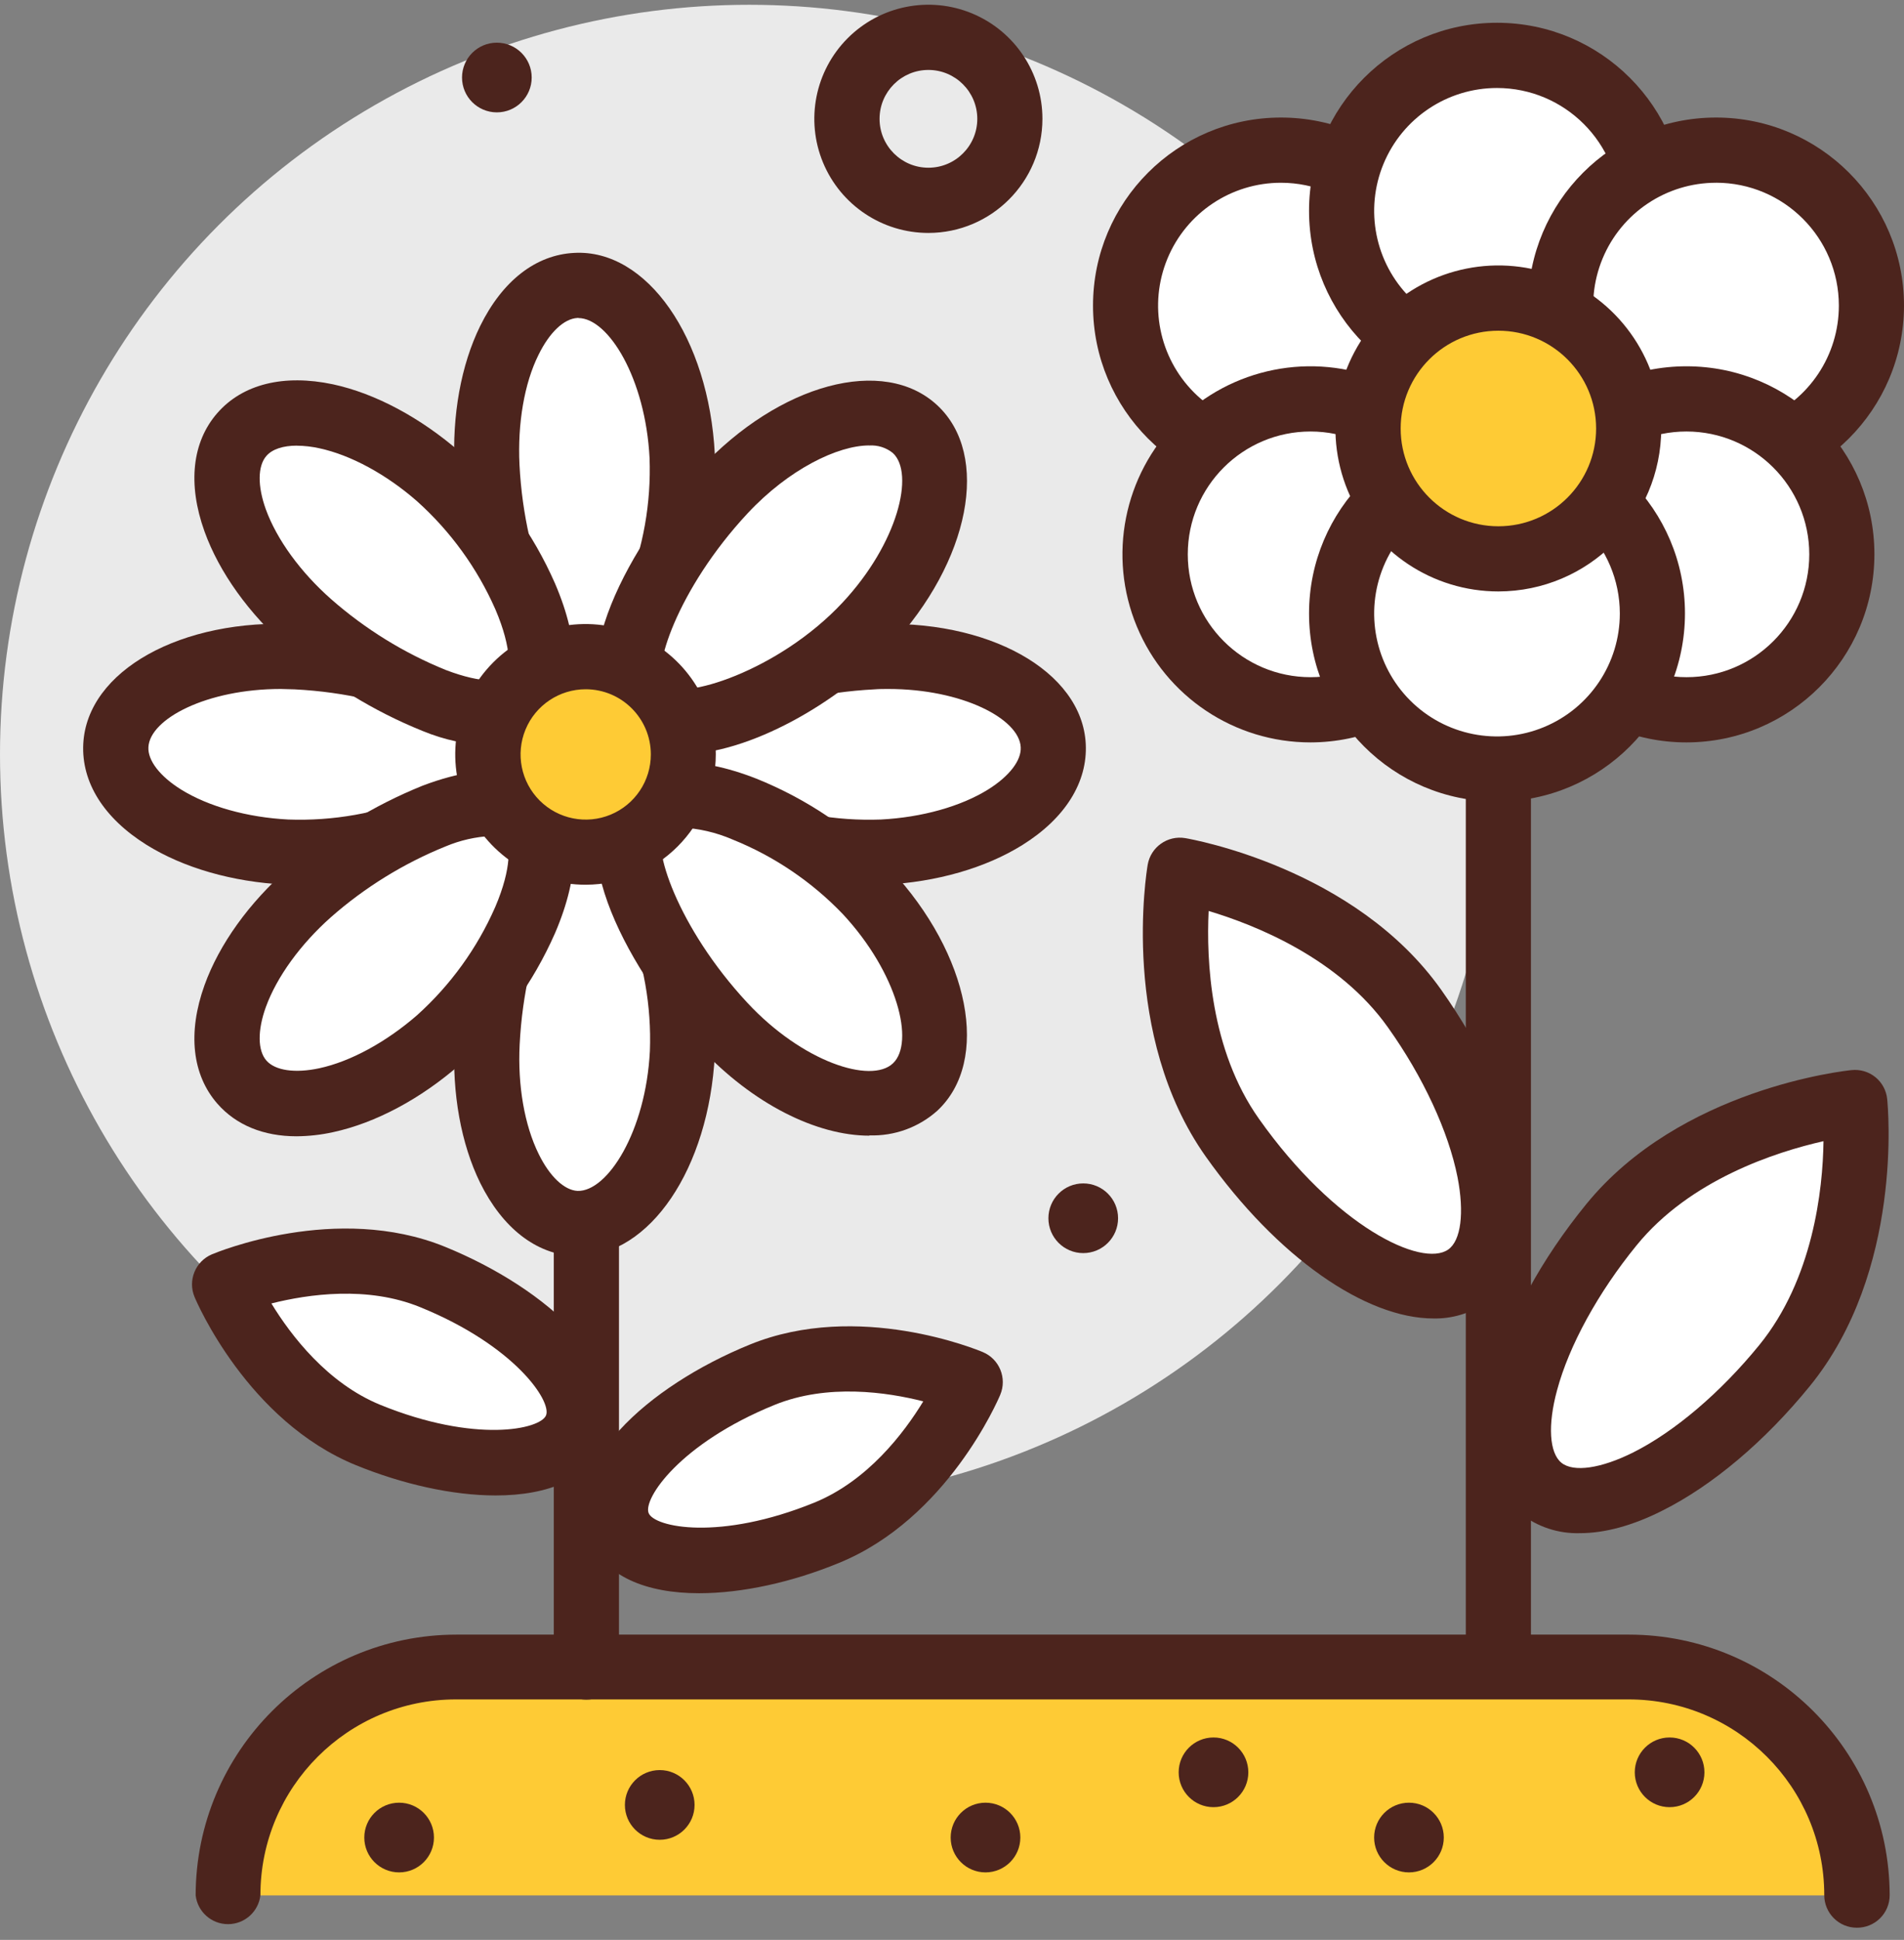 <svg xmlns="http://www.w3.org/2000/svg" width="109" height="111" viewBox="0 0 109 111">
  <rect x="0" y="0" width="109" height="111" fill="#808080" stroke="none"/>
  <g fill="none">
    <circle cx="42.892" cy="43.166" r="42.892" fill="#EAEAEA"/>
    <path fill="#4C241D" d="M53.15,13.329 C50.509,13.33 48.128,11.74 47.116,9.3 C46.105,6.86 46.663,4.052 48.53,2.184 C50.397,0.316 53.206,-0.243 55.646,0.767 C58.086,1.778 59.677,4.159 59.677,6.8 C59.674,10.403 56.754,13.324 53.15,13.329 L53.15,13.329 Z M53.15,4.002 C51.606,4.002 50.353,5.255 50.353,6.8 C50.353,8.344 51.606,9.597 53.15,9.597 C54.695,9.597 55.948,8.344 55.948,6.8 C55.946,5.255 54.695,4.004 53.15,4.002 L53.15,4.002 Z"/>
    <circle cx="28.444" cy="4.436" r="1.994" fill="#4C241D"/>
    <circle cx="62.013" cy="69.708" r="1.994" fill="#4C241D"/>
    <path fill="#4C241D" d="M85.779,97.253 C84.749,97.253 83.914,96.418 83.914,95.387 L83.914,43.163 C83.952,42.161 84.775,41.368 85.778,41.368 C86.781,41.368 87.604,42.161 87.643,43.163 L87.643,95.385 C87.644,95.88 87.448,96.355 87.099,96.706 C86.749,97.056 86.275,97.253 85.779,97.253 L85.779,97.253 Z"/>
    <circle cx="73.333" cy="17.486" r="8.895" fill="#FFF"/>
    <path fill="#4C241D" d="M73.333,28.247 C67.391,28.247 62.573,23.43 62.573,17.487 C62.572,11.545 67.389,6.727 73.331,6.726 C79.274,6.725 84.092,11.541 84.094,17.484 C84.089,23.425 79.275,28.241 73.333,28.247 Z M73.333,10.457 C70.488,10.456 67.923,12.169 66.834,14.798 C65.745,17.426 66.347,20.451 68.359,22.462 C70.371,24.474 73.397,25.074 76.025,23.984 C78.652,22.894 80.364,20.329 80.362,17.484 C80.356,13.605 77.212,10.462 73.333,10.457 Z"/>
    <circle cx="85.7" cy="12.064" r="8.895" fill="#FFF"/>
    <path fill="#4C241D" d="M85.7,22.824 C79.757,22.824 74.94,18.007 74.94,12.064 C74.94,6.121 79.757,1.303 85.7,1.303 C91.643,1.303 96.461,6.121 96.461,12.064 C96.455,18.004 91.641,22.818 85.7,22.824 Z M85.7,5.035 C82.856,5.035 80.292,6.748 79.203,9.376 C78.115,12.004 78.717,15.029 80.729,17.04 C82.741,19.05 85.766,19.651 88.393,18.562 C91.021,17.473 92.733,14.908 92.732,12.064 C92.727,8.183 89.581,5.038 85.7,5.035 Z"/>
    <circle cx="98.239" cy="17.486" r="8.895" fill="#FFF"/>
    <path fill="#4C241D" d="M98.239,28.247 C92.297,28.247 87.479,23.43 87.479,17.487 C87.478,11.545 92.295,6.727 98.238,6.726 C104.18,6.725 108.998,11.541 109,17.484 C108.994,23.424 104.18,28.238 98.239,28.244 L98.239,28.247 Z M98.239,10.457 C95.395,10.457 92.83,12.171 91.742,14.8 C90.654,17.428 91.257,20.453 93.269,22.463 C95.281,24.474 98.307,25.074 100.934,23.984 C103.561,22.894 105.273,20.328 105.271,17.484 C105.267,13.603 102.121,10.458 98.239,10.455 L98.239,10.457 Z"/>
    <circle cx="96.546" cy="31.72" r="8.895" fill="#FFF" transform="rotate(-67.5 96.546 31.72)"/>
    <path fill="#4C241D" d="M96.546,42.48 C90.603,42.48 85.785,37.662 85.785,31.719 C85.785,25.776 90.603,20.959 96.546,20.959 C102.489,20.959 107.306,25.776 107.306,31.719 C107.3,37.66 102.486,42.474 96.546,42.48 Z M96.546,24.69 C92.664,24.692 89.518,27.839 89.519,31.721 C89.52,35.603 92.668,38.749 96.549,38.748 C100.431,38.748 103.577,35.601 103.577,31.719 C103.573,27.838 100.427,24.693 96.546,24.69 L96.546,24.69 Z"/>
    <circle cx="75.027" cy="31.719" r="8.895" fill="#FFF"/>
    <path fill="#4C241D" d="M75.027,42.48 C70.674,42.483 66.748,39.864 65.08,35.843 C63.411,31.822 64.33,27.192 67.407,24.113 C70.484,21.034 75.113,20.112 79.135,21.777 C83.157,23.442 85.779,27.366 85.779,31.719 C85.773,37.66 80.959,42.474 75.019,42.48 L75.027,42.48 Z M75.027,24.69 C71.145,24.69 67.998,27.837 67.998,31.719 C67.998,35.601 71.145,38.748 75.027,38.748 C78.909,38.748 82.056,35.601 82.056,31.719 C82.051,27.839 78.907,24.695 75.027,24.69 L75.027,24.69 Z"/>
    <circle cx="85.7" cy="35.104" r="8.895" fill="#FFF"/>
    <path fill="#4C241D" d="M85.7,45.865 C79.757,45.865 74.94,41.047 74.94,35.104 C74.94,29.161 79.757,24.343 85.7,24.343 C91.643,24.343 96.461,29.161 96.461,35.104 C96.455,41.044 91.641,45.859 85.7,45.865 L85.7,45.865 Z M85.7,28.075 C82.856,28.075 80.292,29.789 79.203,32.416 C78.115,35.044 78.717,38.069 80.729,40.08 C82.741,42.091 85.766,42.692 88.393,41.602 C91.021,40.513 92.733,37.948 92.732,35.104 C92.727,31.223 89.581,28.078 85.7,28.075 L85.7,28.075 Z"/>
    <circle cx="85.788" cy="24.518" r="7.461" fill="#FECB35"/>
    <path fill="#4C241D" d="M85.779,33.842 C82.007,33.843 78.605,31.571 77.161,28.086 C75.716,24.6 76.514,20.588 79.182,17.921 C81.85,15.253 85.862,14.455 89.347,15.899 C92.832,17.344 95.104,20.745 95.103,24.518 C95.096,29.664 90.926,33.834 85.779,33.842 Z M85.779,18.923 C82.69,18.923 80.185,21.428 80.185,24.518 C80.185,27.608 82.69,30.113 85.779,30.113 C88.869,30.113 91.374,27.608 91.374,24.518 C91.373,21.429 88.869,18.925 85.779,18.923 Z"/>
    <path fill="#FFF" d="M80.98,57.713 C85.523,64.124 86.869,70.976 83.985,73.011 C81.1,75.046 75.087,71.506 70.547,65.089 C66.006,58.672 67.542,49.79 67.542,49.79 C67.542,49.79 76.439,51.298 80.98,57.713 Z"/>
    <path fill="#4C241D" d="M82.061,75.442 C78.204,75.442 73.139,71.978 69.028,66.179 C64.097,59.215 65.638,49.872 65.703,49.479 C65.878,48.466 66.84,47.786 67.853,47.957 C68.247,48.026 77.57,49.67 82.504,56.634 C84.848,59.945 86.482,63.499 87.099,66.643 C87.817,70.298 87.099,73.101 85.066,74.538 C84.185,75.148 83.133,75.464 82.061,75.442 L82.061,75.442 Z M69.192,52.126 C69.058,54.921 69.271,60.067 72.074,64.02 C76.431,70.175 81.398,72.563 82.911,71.495 C83.638,70.981 83.837,69.397 83.441,67.361 C82.927,64.763 81.48,61.625 79.458,58.789 C76.658,54.836 71.872,52.926 69.192,52.126 L69.192,52.126 Z"/>
    <path fill="#FFF" d="M24.767,73.068 C30.329,75.33 34.014,79.19 32.995,81.687 C31.976,84.184 26.646,84.375 21.087,82.113 C15.528,79.851 12.856,73.486 12.856,73.486 C12.856,73.486 19.205,70.804 24.767,73.068 Z"/>
    <path fill="#4C241D" d="M28.378,85.569 C25.898,85.569 23.043,84.922 20.385,83.84 C14.175,81.313 11.258,74.502 11.138,74.213 C10.74,73.265 11.183,72.175 12.129,71.773 C12.419,71.653 19.259,68.815 25.472,71.339 C31.331,73.724 36.399,78.289 34.724,82.392 C33.812,84.632 31.364,85.569 28.378,85.569 Z M15.539,74.587 C16.661,76.423 18.749,79.152 21.778,80.387 C27.201,82.594 30.93,81.796 31.26,80.985 C31.591,80.174 29.474,76.999 24.054,74.795 C21.035,73.56 17.634,74.057 15.55,74.579 L15.539,74.587 Z"/>
    <path fill="#FFF" d="M43.633,78.677 C38.074,80.939 34.388,84.799 35.405,87.296 C36.421,89.793 41.753,89.984 47.315,87.722 C52.877,85.46 55.544,79.1 55.544,79.1 C55.544,79.1 49.195,76.398 43.633,78.677 Z"/>
    <path fill="#4C241D" d="M40.021,91.164 C37.035,91.164 34.588,90.227 33.678,87.987 C32.009,83.889 37.068,79.321 42.931,76.934 C49.137,74.407 55.981,77.245 56.27,77.368 C57.217,77.768 57.661,78.86 57.262,79.808 C57.142,80.097 54.224,86.91 48.017,89.435 C45.359,90.527 42.505,91.164 40.021,91.164 L40.021,91.164 Z M44.335,80.39 C38.918,82.594 36.8,85.769 37.134,86.58 C37.467,87.391 41.191,88.183 46.613,85.982 C49.662,84.739 51.741,82.015 52.855,80.185 C50.774,79.655 47.367,79.155 44.335,80.39 Z"/>
    <path fill="#FFF" d="M102.17,78.152 C97.207,84.244 90.97,87.375 88.238,85.143 C85.506,82.911 87.309,76.169 92.273,70.08 C97.237,63.99 106.205,63.086 106.205,63.086 C106.205,63.086 107.121,72.06 102.17,78.152 Z"/>
    <path fill="#4C241D" d="M90.454,87.727 C89.217,87.765 88.007,87.366 87.036,86.599 C85.11,85.031 84.577,82.184 85.542,78.587 C86.361,75.494 88.238,72.057 90.803,68.91 C96.193,62.286 105.604,61.269 105.995,61.231 C106.487,61.178 106.98,61.324 107.364,61.636 C107.748,61.949 107.991,62.402 108.038,62.895 C108.077,63.291 108.984,72.729 103.594,79.33 C101.029,82.477 98.04,84.998 95.177,86.432 C93.467,87.298 91.863,87.727 90.454,87.727 Z M104.386,65.299 C101.654,65.916 96.75,67.498 93.691,71.257 C91.484,73.962 89.825,76.994 89.14,79.543 C88.593,81.545 88.697,83.138 89.388,83.698 C90.079,84.258 91.658,84.031 93.508,83.102 C95.876,81.914 98.499,79.679 100.706,76.975 C103.788,73.197 104.356,68.088 104.391,65.291 L104.386,65.299 Z"/>
    <path fill="#FECB35" d="M106.301,108.454 C106.301,104.991 104.926,101.67 102.478,99.221 C100.029,96.773 96.708,95.397 93.246,95.398 L26.108,95.398 C22.646,95.398 19.325,96.774 16.877,99.222 C14.43,101.671 13.055,104.991 13.055,108.454"/>
    <path fill="#4C241D" d="M106.301,110.303 C105.806,110.304 105.332,110.108 104.982,109.758 C104.632,109.409 104.435,108.935 104.435,108.44 C104.435,102.254 99.42,97.239 93.235,97.239 L26.108,97.239 C19.922,97.239 14.908,102.254 14.908,108.44 C14.803,109.382 14.008,110.095 13.06,110.099 C12.112,110.102 11.313,109.395 11.201,108.454 C11.21,100.218 17.883,93.543 26.119,93.532 L93.246,93.532 C101.488,93.534 108.171,100.211 108.18,108.454 C108.177,108.948 107.977,109.421 107.624,109.768 C107.272,110.115 106.796,110.307 106.301,110.303 L106.301,110.303 Z"/>
    <path fill="#4C241D" d="M33.569,97.253 C32.538,97.253 31.703,96.418 31.703,95.387 L31.703,59.95 C31.703,58.92 32.538,58.084 33.569,58.084 C34.599,58.084 35.435,58.92 35.435,59.95 L35.435,95.385 C35.435,95.88 35.239,96.355 34.889,96.706 C34.539,97.056 34.064,97.253 33.569,97.253 L33.569,97.253 Z"/>
    <path fill="#FFF" d="M39.065,26.105 C39.338,31.656 36.68,38.546 33.602,38.705 C30.523,38.863 28.168,32.236 27.887,26.671 C27.605,21.106 29.878,16.489 32.962,16.334 C36.046,16.178 38.792,20.552 39.065,26.105 Z"/>
    <path fill="#4C241D" d="M33.462,40.573 C28.561,40.573 26.299,32.159 26.023,26.766 C25.873,23.761 26.392,20.89 27.488,18.656 C28.761,16.069 30.67,14.583 32.867,14.471 C37.033,14.236 40.584,19.328 40.923,26.01 C41.039,29.135 40.489,32.249 39.308,35.145 C37.896,38.53 35.899,40.453 33.683,40.565 L33.462,40.565 L33.462,40.573 Z M33.121,18.194 L33.055,18.194 C32.29,18.235 31.46,19.014 30.831,20.3 C30.012,21.939 29.627,24.237 29.739,26.583 C30.036,32.465 32.38,36.847 33.462,36.847 L33.484,36.847 C33.839,36.831 34.883,36.027 35.855,33.716 C36.827,31.336 37.281,28.776 37.186,26.206 C36.953,21.647 34.823,18.199 33.11,18.199 L33.121,18.194 Z"/>
    <path fill="#FFF" d="M39.065,60.229 C39.338,54.675 36.68,47.785 33.602,47.629 C30.523,47.474 28.179,54.109 27.897,59.663 C27.616,65.217 29.889,69.845 32.973,70 C36.057,70.156 38.792,65.782 39.065,60.229 Z"/>
    <path fill="#4C241D" d="M33.121,71.869 L32.867,71.869 C30.681,71.757 28.769,70.268 27.488,67.681 C26.395,65.449 25.873,62.57 26.023,59.57 C26.297,54.18 28.561,45.766 33.462,45.766 C33.536,45.766 33.61,45.766 33.683,45.766 C35.899,45.878 37.896,47.804 39.308,51.186 C40.489,54.083 41.039,57.198 40.923,60.324 C40.59,66.881 37.186,71.869 33.121,71.869 L33.121,71.869 Z M33.473,49.493 C32.38,49.493 30.047,53.863 29.75,59.756 C29.629,62.097 30.023,64.384 30.842,66.039 C31.471,67.318 32.301,68.105 33.066,68.143 C34.771,68.192 36.97,64.755 37.205,60.138 C37.301,57.569 36.848,55.009 35.874,52.629 C34.905,50.307 33.858,49.514 33.503,49.498 L33.473,49.493 Z"/>
    <path fill="#FFF" d="M16.41,48.755 C21.964,49.028 28.851,46.37 29.009,43.291 C29.168,40.213 22.529,37.871 16.989,37.59 C11.449,37.309 6.808,39.581 6.652,42.666 C6.496,45.75 10.87,48.482 16.424,48.763 L16.41,48.755 Z"/>
    <path fill="#4C241D" d="M17.211,50.64 C16.906,50.64 16.606,50.632 16.309,50.615 C13.304,50.465 10.498,49.656 8.387,48.34 C5.942,46.813 4.655,44.761 4.767,42.562 C4.98,38.385 10.37,35.361 17.06,35.719 C22.524,35.992 31.118,38.322 30.861,43.368 C30.747,45.581 28.824,47.578 25.442,48.99 C22.826,50.056 20.03,50.612 17.205,50.629 L17.211,50.64 Z M16.071,39.423 C11.842,39.423 8.578,41.13 8.496,42.753 C8.455,43.515 9.154,44.42 10.365,45.176 C11.924,46.146 14.159,46.772 16.498,46.892 C19.068,46.986 21.629,46.533 24.01,45.561 C26.332,44.592 27.122,43.545 27.141,43.19 C27.195,42.119 22.794,39.745 16.875,39.445 C16.601,39.445 16.328,39.423 16.071,39.423 L16.071,39.423 Z"/>
    <path fill="#FFF" d="M50.539,48.755 C44.985,49.028 38.098,46.37 37.94,43.291 C37.781,40.213 44.42,37.871 49.96,37.59 C55.5,37.309 60.141,39.581 60.297,42.666 C60.453,45.75 56.087,48.474 50.539,48.755 Z"/>
    <path fill="#4C241D" d="M49.719,50.64 C46.895,50.622 44.099,50.066 41.483,49.001 C38.101,47.588 36.175,45.592 36.063,43.376 C35.806,38.319 44.392,36 49.864,35.727 C56.552,35.372 61.95,38.396 62.157,42.57 C62.267,44.756 60.98,46.821 58.535,48.348 C56.426,49.665 53.618,50.473 50.613,50.624 C50.314,50.64 50.013,50.648 49.711,50.648 L49.719,50.64 Z M50.856,39.423 C50.583,39.423 50.326,39.423 50.053,39.445 C44.135,39.745 39.734,42.117 39.789,43.19 C39.808,43.545 40.595,44.589 42.92,45.561 C45.3,46.534 47.86,46.987 50.43,46.892 C52.771,46.772 55.005,46.146 56.565,45.176 C57.775,44.42 58.478,43.515 58.434,42.753 C58.352,41.13 55.087,39.423 50.856,39.423 L50.856,39.423 Z"/>
    <path fill="#FFF" d="M25.108,27.28 C29.293,30.941 32.383,37.661 30.348,39.975 C28.313,42.289 21.923,39.36 17.741,35.697 C13.558,32.033 11.815,27.182 13.848,24.86 C15.88,22.538 20.926,23.617 25.108,27.28 Z"/>
    <path fill="#4C241D" d="M28.152,42.671 C26.79,42.631 25.447,42.344 24.188,41.824 C21.382,40.691 18.787,39.095 16.511,37.101 C14.255,35.126 12.547,32.746 11.706,30.405 C10.733,27.693 10.996,25.286 12.446,23.63 C13.897,21.975 16.246,21.396 19.065,21.991 C21.497,22.516 24.078,23.904 26.338,25.868 C28.663,27.959 30.516,30.522 31.774,33.386 C33.222,36.754 33.211,39.53 31.752,41.196 C31.091,41.953 29.982,42.663 28.152,42.663 L28.152,42.671 Z M17,25.499 C16.208,25.499 15.591,25.698 15.252,26.086 C14.749,26.66 14.735,27.805 15.219,29.146 C15.845,30.87 17.211,32.749 18.967,34.293 C20.911,35.999 23.127,37.366 25.523,38.338 C27.673,39.158 28.769,38.967 28.955,38.748 C29.19,38.475 29.351,37.18 28.359,34.866 C27.322,32.511 25.794,30.403 23.879,28.684 L23.879,28.684 C22.117,27.141 20.076,26.034 18.279,25.649 C17.859,25.555 17.43,25.506 17,25.502 L17,25.499 Z"/>
    <path fill="#FFF" d="M49.613,51.028 C45.821,46.96 39.019,44.081 36.759,46.187 C34.5,48.293 37.639,54.59 41.431,58.658 C45.223,62.726 50.126,64.313 52.386,62.209 C54.645,60.106 53.405,55.096 49.613,51.028 Z"/>
    <path fill="#4C241D" d="M49.768,64.982 C46.763,64.982 43.1,63.184 40.065,59.928 C36.333,55.921 31.788,48.277 35.486,44.824 C37.109,43.31 39.885,43.218 43.294,44.551 C46.194,45.716 48.813,47.485 50.976,49.741 C55.538,54.634 56.713,60.701 53.661,63.553 C52.594,64.508 51.2,65.013 49.768,64.966 L49.768,64.982 Z M38.964,47.348 C38.456,47.348 38.145,47.446 38.03,47.553 C37.246,48.285 38.754,53.049 42.794,57.388 C45.944,60.767 49.859,62.032 51.118,60.846 C52.377,59.66 51.391,55.683 48.25,52.304 L48.25,52.304 C46.47,50.448 44.316,48.992 41.931,48.034 C40.992,47.628 39.986,47.396 38.964,47.351 L38.964,47.348 Z"/>
    <path fill="#FFF" d="M25.108,59.491 C29.293,55.828 32.383,49.11 30.348,46.794 C28.313,44.477 21.923,47.411 17.741,51.085 C13.558,54.76 11.815,59.6 13.848,61.925 C15.88,64.25 20.926,63.154 25.108,59.491 Z"/>
    <path fill="#4C241D" d="M16.976,65.018 C15.088,65.018 13.523,64.381 12.446,63.154 C10.996,61.496 10.733,59.089 11.706,56.377 C12.547,54.036 14.255,51.659 16.514,49.681 C18.789,47.688 21.383,46.091 24.188,44.958 C28.559,43.299 30.706,44.384 31.755,45.578 C33.214,47.247 33.222,50.02 31.777,53.388 C30.516,56.251 28.662,58.813 26.338,60.906 C24.078,62.881 21.497,64.258 19.065,64.783 C18.379,64.934 17.679,65.012 16.976,65.018 L16.976,65.018 Z M28.138,47.834 C27.232,47.878 26.341,48.081 25.504,48.433 C23.107,49.403 20.89,50.771 18.948,52.478 C17.211,54.019 15.845,55.896 15.219,57.625 C14.735,58.967 14.749,60.111 15.252,60.685 C15.754,61.259 16.891,61.422 18.279,61.125 C20.076,60.737 22.103,59.63 23.879,58.087 L23.879,58.087 C25.791,56.367 27.315,54.26 28.348,51.905 C29.34,49.591 29.168,48.291 28.946,48.023 C28.862,47.927 28.6,47.834 28.138,47.834 Z"/>
    <path fill="#FFF" d="M49.613,35.743 C45.821,39.811 39.019,42.69 36.759,40.581 C34.5,38.472 37.639,32.181 41.431,28.113 C45.223,24.046 50.126,22.458 52.386,24.562 C54.645,26.665 53.405,31.689 49.613,35.743 Z"/>
    <path fill="#4C241D" d="M38.986,43.163 C37.62,43.163 36.407,42.794 35.486,41.939 C31.785,38.486 36.331,30.842 40.065,26.835 C44.627,21.942 50.596,20.338 53.659,23.191 C56.721,26.043 55.538,32.113 50.976,37.005 C48.056,40.158 42.903,43.163 38.986,43.163 Z M49.755,25.488 C47.979,25.488 45.171,26.829 42.794,29.378 C38.754,33.714 37.246,38.478 38.03,39.213 C39.005,40.117 44.57,38.41 48.247,34.465 C51.399,31.085 52.377,27.089 51.115,25.922 C50.731,25.611 50.243,25.457 49.749,25.491 L49.755,25.488 Z"/>
    <circle cx="33.53" cy="43.166" r="5.592" fill="#FECB35"/>
    <path fill="#4C241D" d="M33.53,50.624 C30.513,50.628 27.791,48.814 26.633,46.028 C25.475,43.242 26.11,40.032 28.241,37.897 C30.373,35.762 33.581,35.121 36.369,36.274 C39.157,37.426 40.976,40.146 40.977,43.163 C40.974,47.277 37.644,50.613 33.53,50.624 L33.53,50.624 Z M33.53,39.439 C32.022,39.439 30.662,40.349 30.085,41.743 C29.508,43.137 29.828,44.741 30.896,45.807 C31.963,46.873 33.568,47.191 34.961,46.612 C36.355,46.033 37.262,44.672 37.259,43.163 C37.255,41.106 35.587,39.441 33.53,39.439 Z"/>
    <circle cx="37.768" cy="103.277" r="1.994" fill="#4C241D"/>
    <circle cx="22.849" cy="105.143" r="1.994" fill="#4C241D"/>
    <circle cx="56.418" cy="105.143" r="1.994" fill="#4C241D"/>
    <circle cx="69.47" cy="101.411" r="1.994" fill="#4C241D"/>
    <circle cx="80.66" cy="105.143" r="1.994" fill="#4C241D"/>
    <circle cx="95.581" cy="101.411" r="1.994" fill="#4C241D"/>
  </g>
</svg>
